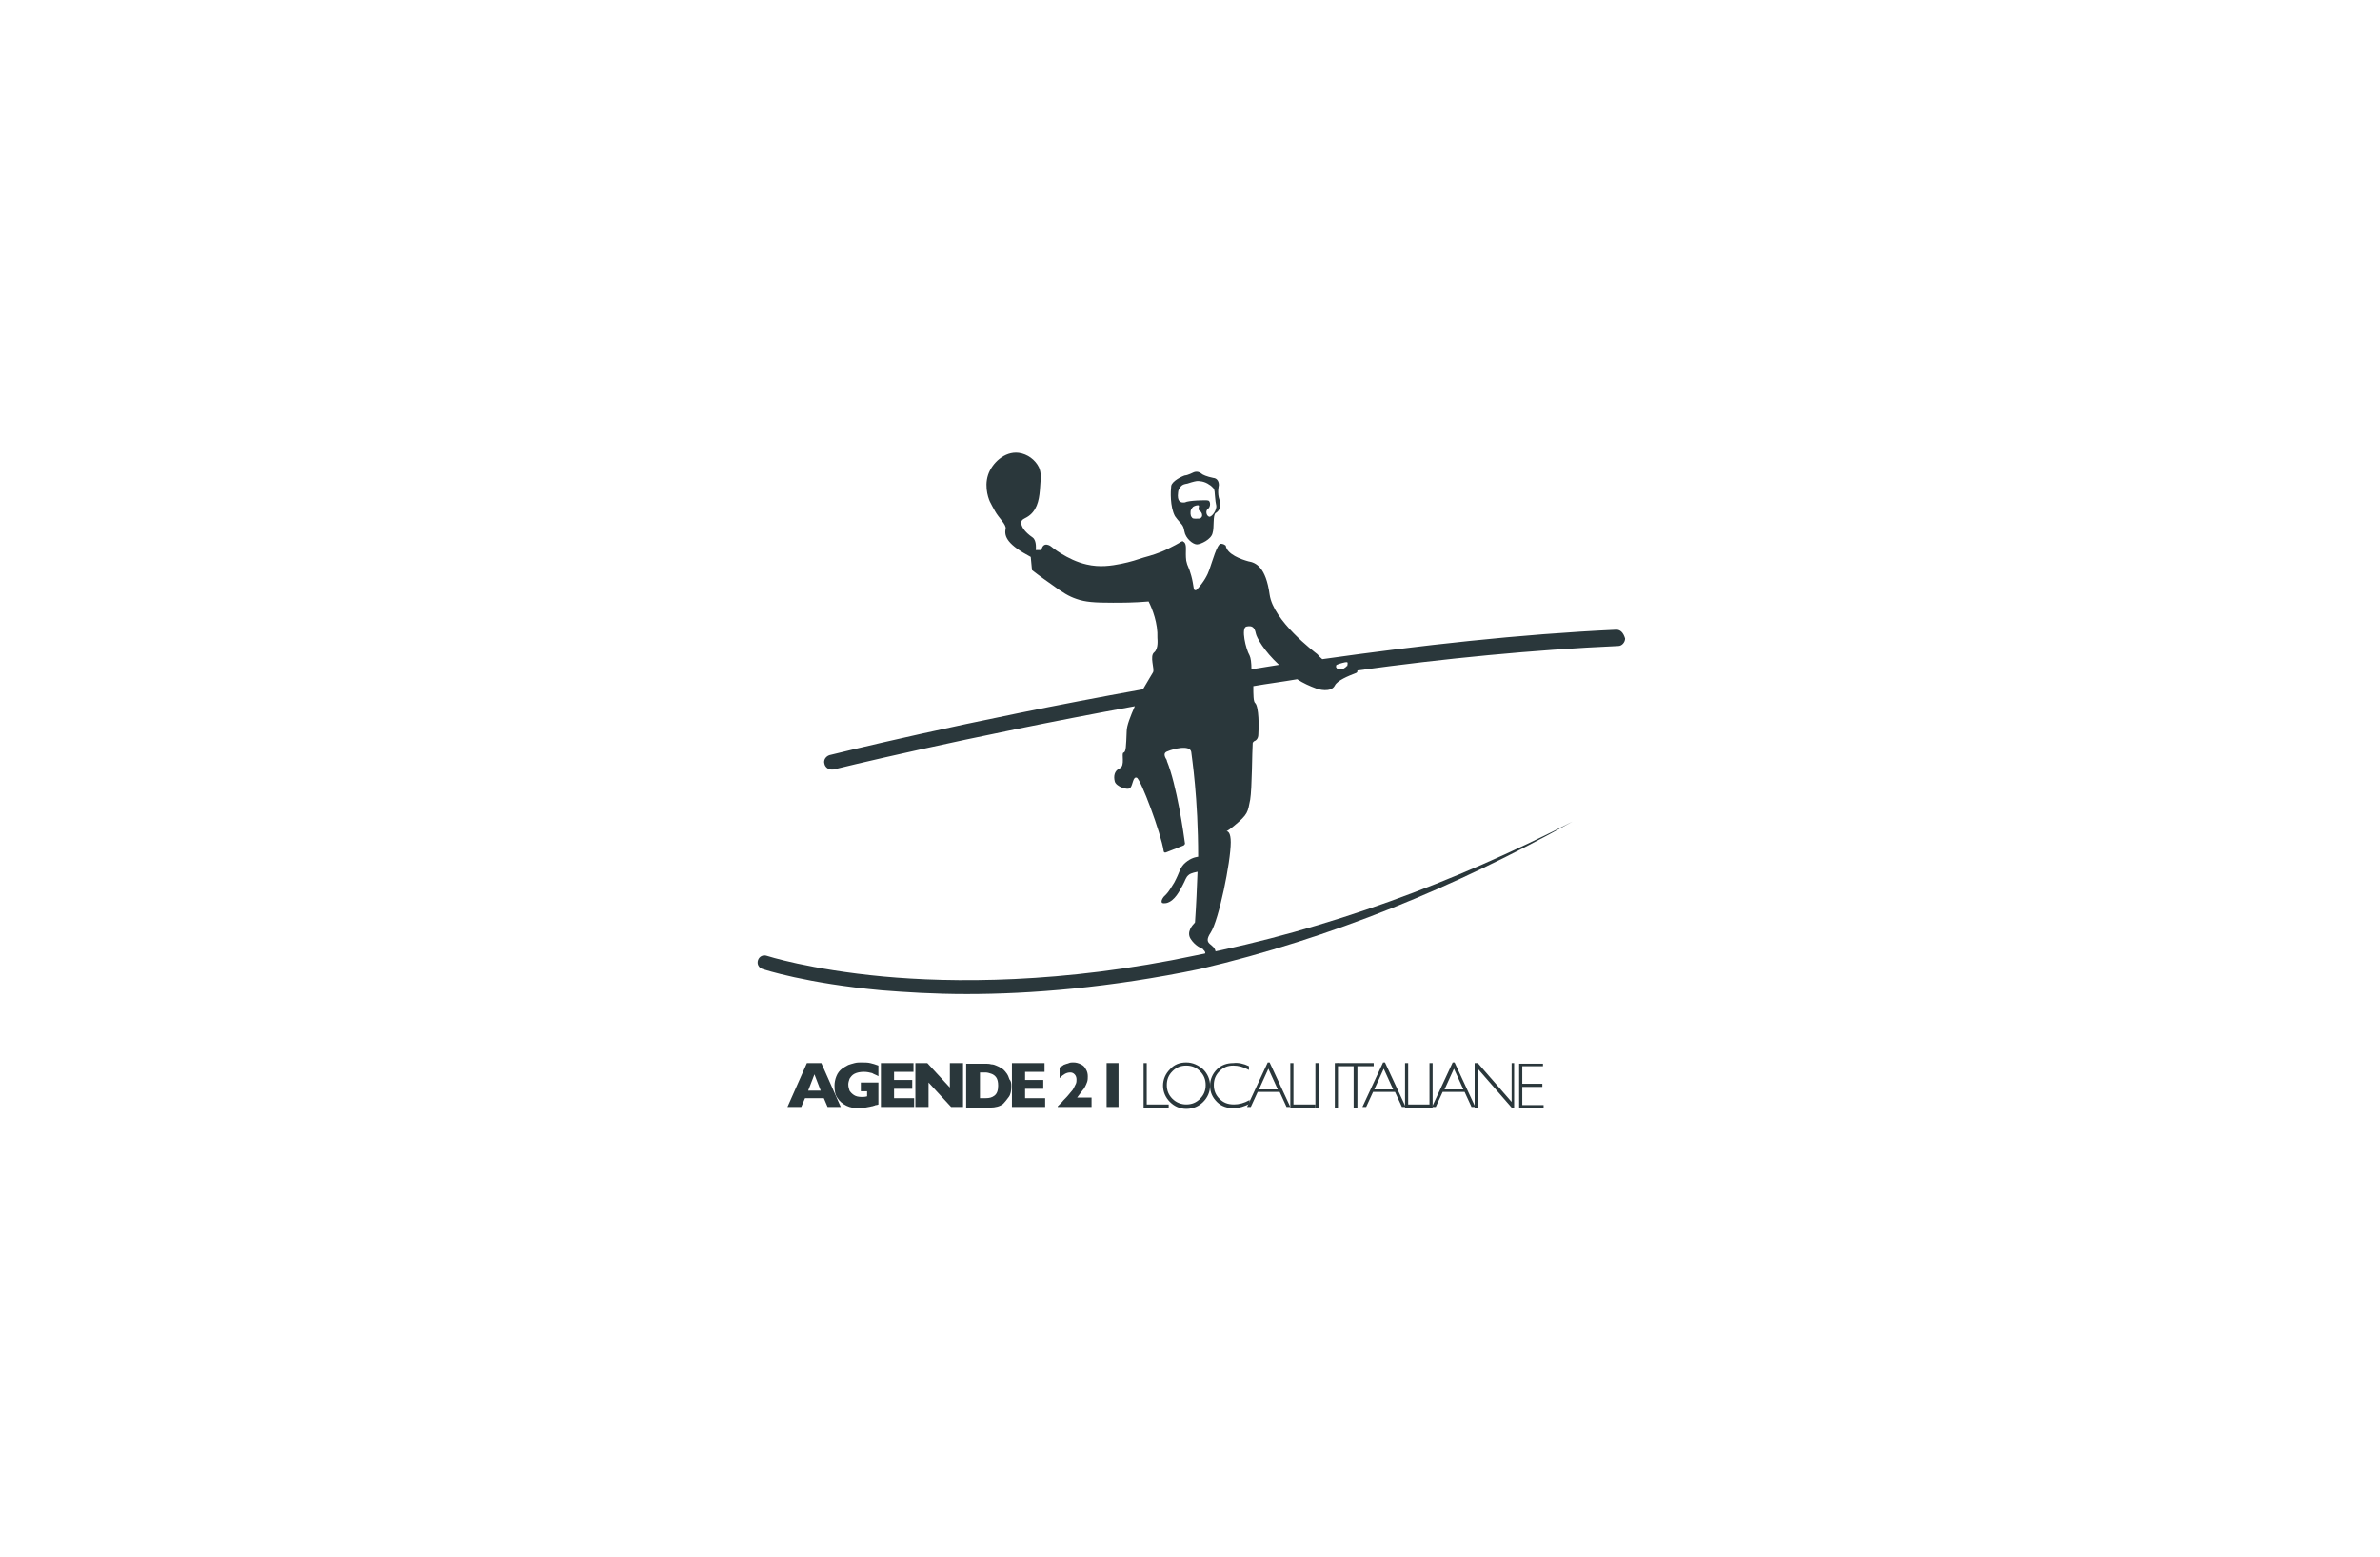 <?xml version="1.0" encoding="UTF-8"?>
<!-- Generator: Adobe Illustrator 27.4.0, SVG Export Plug-In . SVG Version: 6.00 Build 0)  -->
<svg xmlns="http://www.w3.org/2000/svg" xmlns:xlink="http://www.w3.org/1999/xlink" version="1.1" id="Livello_3" x="0px" y="0px" width="379.6px" height="248.3px" viewBox="0 0 379.6 248.3" style="enable-background:new 0 0 379.6 248.3;" xml:space="preserve">
<style type="text/css">
	.st0{fill:#2A373B;}
	.st1{opacity:0.8;fill:#2A373B;}
	.st2{opacity:0.6;fill:#2A373B;}
	.st3{opacity:0.4;fill:#2A373B;}
	.st4{opacity:0.2;fill:#2A373B;}
	.st5{fill-rule:evenodd;clip-rule:evenodd;fill:#2A373B;}
	.st6{opacity:0.6;}
	.st7{fill:url(#SVGID_1_);}
	.st8{fill:url(#SVGID_00000159449392796912389960000014334835973385439137_);}
	.st9{fill:url(#SVGID_00000134963396550512632290000001362728254243205545_);}
	.st10{fill:url(#SVGID_00000058582496519434018810000003400396848328491174_);}
	.st11{fill:url(#SVGID_00000114062634109079660830000017600072943165705620_);}
	.st12{fill:url(#SVGID_00000081631586200312690760000006201199568163719592_);}
	.st13{fill:url(#SVGID_00000043426561877476009520000007626418209678791324_);}
	.st14{fill:url(#SVGID_00000180349821276229964680000004591736403598946739_);}
	.st15{fill:url(#SVGID_00000108999077214618711070000002768702595808067993_);}
	.st16{opacity:0.85;fill:#2A373B;}
	.st17{fill:url(#SVGID_00000072251368880473316860000000305851771282341019_);}
	.st18{fill:url(#SVGID_00000120557186599508678580000003915896907091554986_);}
	.st19{fill:url(#SVGID_00000035488837774286772170000014973977139370230670_);}
	.st20{fill:url(#SVGID_00000096041605530553236790000003910825611901144730_);}
	.st21{fill:url(#SVGID_00000134929986517935069680000017067353040854499241_);}
	.st22{fill:url(#SVGID_00000179629582076069442300000000358506341246065324_);}
	.st23{fill:none;stroke:#2A373B;stroke-width:0.709;stroke-miterlimit:10;}
	.st24{fill:#B92218;stroke:#000000;}
	.st25{fill:url(#SVGID_00000000939157813881486110000007322661692444954301_);}
	.st26{opacity:0.5;fill:#2A373B;}
	.st27{opacity:0.6;fill-rule:evenodd;clip-rule:evenodd;fill:#2A373B;}
	.st28{opacity:0.4;fill-rule:evenodd;clip-rule:evenodd;fill:#2A373B;}
	.st29{opacity:0.15;fill:#2A373B;}
	.st30{opacity:0.45;fill:#2A373B;}
	.st31{opacity:0.7;fill:#2A373B;}
	.st32{opacity:0.3;fill:#2A373B;}
	.st33{opacity:0.9;fill:#2A373B;}
	.st34{opacity:0.35;fill:#2A373B;}
	.st35{fill:url(#SVGID_00000161598056940030027620000011773577016884173470_);}
	.st36{fill:url(#SVGID_00000097472761159360551060000004444527850277537169_);}
	.st37{fill:url(#SVGID_00000089551152899804166060000005734230703947590291_);}
	.st38{fill:url(#SVGID_00000087371161542721386520000004671487626849982653_);}
	.st39{fill:url(#SVGID_00000050655017454980597690000006725909968404063116_);}
	.st40{fill:url(#SVGID_00000158030150802555933820000011230998118986115456_);}
	.st41{fill:url(#SVGID_00000114037776594190842270000012222445364213482662_);}
	.st42{fill:url(#SVGID_00000052065887801008244650000011093732233878330248_);}
	.st43{fill:url(#SVGID_00000127014958533465094880000009853361232645220236_);}
	.st44{fill:url(#SVGID_00000051369568968960706650000017094442310145507753_);}
	.st45{fill:url(#SVGID_00000096766948799460910030000016763353065088608163_);}
	.st46{fill:url(#SVGID_00000048470137564759188540000000479722094927191680_);}
	.st47{fill:url(#SVGID_00000020385925523220565260000013676748736271589301_);}
	.st48{fill:#D41120;}
	.st49{fill:#FFFFFF;}
</style>
<path class="st0" d="M250.8,131c-18.9,9.7-39,17.2-59.9,21.3c0,0,0,0,0,0c-21.6,4.6-39.2,4.4-50,3.4c-11.8-1.1-18.6-3.3-18.6-3.3  c-0.6-0.2-1.2,0.1-1.4,0.7c-0.2,0.6,0.1,1.2,0.7,1.4c0.3,0.1,7,2.3,19,3.4c3.8,0.3,8.3,0.6,13.6,0.6c10.1,0,22.8-1,37.2-4  c0,0,0,0,0,0C212.3,149.6,232.2,141.4,250.8,131z"></path>
<path class="st0" d="M257.8,100.4C257.8,100.4,257.7,100.4,257.8,100.4c-15.3,0.7-31.4,2.5-46.9,4.7c-0.2-0.2-0.5-0.4-0.7-0.7  c0,0,0,0-0.1-0.1c-0.5-0.4-7-5.3-7.6-9.5c-0.6-4.4-2.2-5.1-3.4-5.3c-1.1-0.3-3.4-1.1-3.6-2.5c0,0-0.1-0.1-0.3-0.2  c0,0-0.2-0.1-0.5-0.1c-0.6,0.1-1.3,2.7-1.8,4.1c-0.3,0.9-0.9,2-2,3.2c-0.2,0.2-0.5,0.1-0.5-0.2c-0.1-0.6-0.2-1.3-0.4-2  c-0.4-1.5-0.6-1.4-0.8-2.4c-0.2-1.5,0.2-2.6-0.4-3c0,0-0.1,0-0.1-0.1c-0.1,0-0.2,0-0.3,0.1c0,0,0-0.1,0.1-0.1  c-0.6,0.4-1.4,0.8-2.2,1.2c-1.4,0.7-2.8,1.1-3.9,1.4c-0.9,0.3-2.1,0.7-3.6,1c-1.5,0.3-3.4,0.6-5.5,0.1c-3.1-0.7-5.7-2.9-5.7-2.9  s-1.2-0.9-1.5,0.6h-0.9c0,0,0.2-1.5-0.5-2c-1.3-0.9-1.9-1.8-1.8-2.5c0.1-0.5,0.7-0.5,1.4-1.1c1.3-1.1,1.5-2.9,1.6-4.5  c0.1-1.4,0.2-2.2-0.2-3.1c-0.6-1.2-1.8-2.1-3.2-2.3c-2.3-0.3-4.3,1.7-4.9,3.5c-0.7,2.1,0.2,4.2,0.4,4.5c0.1,0.2,0.3,0.6,0.7,1.3  c0.6,1.1,1.8,2.1,1.7,2.8c-0.3,1.3,0.4,2.6,4,4.5l0.2,2.1c0,0,1.4,1.1,3,2.2c1.9,1.4,2.9,2,4.1,2.4c1.4,0.5,2.9,0.6,5.8,0.6  c1.4,0,3.4,0,5.7-0.2c0.6,1.2,1.5,3.5,1.4,5.8c0,0,0,0,0,0c0,0.2,0.2,1.7-0.5,2.3c-0.8,0.6,0.1,2.7-0.2,3.2  c-0.1,0.2-0.8,1.3-1.6,2.7c-28.4,5.1-49.6,10.4-50,10.5c-0.6,0.2-1,0.8-0.8,1.4c0.1,0.5,0.6,0.9,1.1,0.9c0.1,0,0.2,0,0.3,0  c0.4-0.1,20.7-5.1,48.1-10.1c-0.7,1.6-1.3,3.1-1.3,4c-0.1,2.4-0.1,3.3-0.5,3.4c-0.4,0.1,0.3,2.1-0.6,2.5c-0.9,0.4-1,1.3-0.8,2.1  c0.2,0.8,2.1,1.5,2.5,1c0.4-0.5,0.4-1.8,1-1.6c0.6,0.1,3.9,8.9,4.3,11.7c0,0.2,0.2,0.3,0.4,0.2l2.8-1.1c0.1-0.1,0.2-0.2,0.2-0.3  c-0.2-1.5-1.3-9.3-2.9-13.2c0,0,0,0,0-0.1c-0.1-0.2-0.8-1.1,0.1-1.4c0.9-0.4,3.6-1.1,3.8,0.1c0.1,0.9,1.1,7.3,1.1,16.7  c-0.7,0.1-1.5,0.4-2.3,1.2c-0.7,0.8-0.6,1.2-1.5,2.9c-0.5,0.8-0.9,1.5-1.3,1.9l-0.4,0.4c-0.3,0.4-0.4,0.7-0.3,0.9  c0.1,0.2,0.6,0.1,0.7,0.1c1.4-0.3,2.2-2.1,2.6-2.8c0.5-0.9,0.5-1.3,1-1.7c0.1-0.1,0.4-0.3,1.4-0.5c-0.1,2.5-0.2,5.2-0.4,8  c0,0.1,0,0.1-0.1,0.2c-0.3,0.3-1.3,1.4-0.6,2.5c0.7,1.1,1.7,1.5,1.9,1.6c0,0,0.1,0,0.1,0.1c0.2,0.2,1,0.9-0.9,1.2  c-2.2,0.4-1.2,0.9-1.2,0.9s4.1,0,4.1-1.6c-0.1-1.6-2.2-1.1-0.8-3.2c1.3-2,3.2-11.3,3.2-14.4s-1.8-0.7,0.5-2.6  c2.3-1.9,2.2-2.2,2.6-4.2c0.3-1.8,0.3-7.7,0.4-9c0-0.1,0.1-0.2,0.2-0.3c0.3-0.1,0.7-0.4,0.7-1.1c0.1-1.1,0.1-4.4-0.5-5  c-0.3-0.2-0.3-1.4-0.3-2.7c2.3-0.4,4.7-0.7,7-1.1c0.9,0.6,2,1.1,3.1,1.5c0,0,0,0,0,0c0.2,0.1,2.3,0.7,2.9-0.5c0.4-0.8,2.1-1.5,3.4-2  c0.2-0.1,0.2-0.2,0.2-0.4c13.8-1.9,28.1-3.3,41.6-3.9c0.6,0,1.1-0.6,1.1-1.2C258.9,100.8,258.4,100.4,257.8,100.4z M199.6,106.7  c0-1-0.1-1.8-0.3-2.2c-0.6-1-1.4-4.4-0.5-4.6c0.9-0.2,1.3,0.1,1.5,1.1c0.1,0.6,1.3,2.8,3.7,5C202.6,106.2,201.1,106.5,199.6,106.7z   M214.9,106.1c0,0.1,0,0.1-0.1,0.1c0,0-0.1,0.1-0.1,0.1c0,0,0,0,0,0c0,0-0.1,0.1-0.1,0.1c0,0,0,0,0,0c-0.1,0.1-0.2,0.1-0.3,0.2  c-0.1,0.1-0.3,0.1-0.4,0.1c-0.1,0-0.3,0-0.4-0.1c0,0,0,0-0.1,0c0,0,0,0,0,0c0,0,0,0-0.1,0c0,0-0.1,0-0.1-0.1c0,0,0,0,0,0  c0,0,0,0-0.1-0.1c0,0,0,0,0,0c0,0,0,0,0-0.1c0,0,0,0,0,0c0,0,0-0.1,0-0.1c0,0,0,0,0-0.1c0,0,0,0,0,0c0,0,0,0,0,0c0,0,0,0,0.1-0.1  c0.2-0.1,0.5-0.2,0.9-0.3c0.7-0.2,0.8-0.1,0.8-0.1C215,105.7,214.9,106,214.9,106.1z M188.9,84.7c0.2,1.2,1.4,2.1,2,2.1  c0.6,0,2.3-0.8,2.5-1.8c0.3-0.9,0-2.9,0.5-3.2c0.5-0.3,1-1,0.6-2.1c-0.4-1.1-0.1-2.3-0.1-2.3s0.1-1.1-0.9-1.2  c-1-0.2-1.7-0.5-1.9-0.7s-0.7-0.4-1.2-0.2c0,0-1,0.5-1.4,0.5c-0.4,0.1-2.1,0.9-2.2,1.7c-0.1,0.8-0.2,3.3,0.6,4.8  C188.4,83.7,188.7,83.5,188.9,84.7z M191.5,82.6c-0.1,0.1-0.3,0.1-0.7,0.1c-0.4,0-0.6,0-0.7-0.2c-0.3-0.3-0.2-0.9-0.2-1  c0-0.1,0.1-0.4,0.4-0.7c0.3-0.2,0.8-0.3,0.9-0.2c0.1,0.2-0.1,0.4,0,0.7c0.1,0.2,0.3,0.2,0.4,0.4C191.8,82,191.8,82.4,191.5,82.6z   M187.9,78.5c0-0.3,0.2-0.7,0.5-1c0.2-0.2,0.4-0.3,1-0.4c0.9-0.3,1.4-0.4,1.6-0.4c0.2,0,1.1,0,1.9,0.6c0.2,0.1,0.4,0.3,0.6,0.5  c0.3,0.4,0.2,0.7,0.3,1.5c0.1,1.2,0.2,1.1,0.2,1.5c-0.1,0.9-0.8,1.6-1.1,1.6c-0.5-0.1-0.7-1-0.2-1.3c0.4-0.3,0.4-1.2,0-1.3  s-3.2,0-3.7,0.3C188.3,80.2,187.7,80,187.9,78.5z"></path>
<g>
	<path class="st0" d="M174,176.5h-5.3v-0.1c0.2-0.2,0.4-0.4,0.7-0.7c0.2-0.3,0.6-0.6,1-1.1c0.2-0.2,0.3-0.4,0.5-0.6   c0.2-0.2,0.3-0.4,0.4-0.6c0.1-0.2,0.2-0.4,0.3-0.6c0.1-0.2,0.1-0.5,0.1-0.7c0-0.3-0.1-0.6-0.3-0.8c-0.2-0.2-0.4-0.3-0.7-0.3   c-0.6,0-1.1,0.3-1.7,0.9v-1.7c0.2-0.1,0.4-0.2,0.5-0.3s0.3-0.2,0.4-0.2c0.2-0.1,0.4-0.1,0.6-0.2c0.2-0.1,0.5-0.1,0.7-0.1   c0.4,0,0.8,0.1,1.2,0.3c0.4,0.2,0.6,0.4,0.8,0.8c0.2,0.3,0.3,0.7,0.3,1.1c0,0.3,0,0.6-0.1,0.9c-0.1,0.3-0.2,0.5-0.3,0.7   c-0.1,0.2-0.2,0.4-0.4,0.6c-0.3,0.4-0.6,0.8-0.9,1.2h2.3V176.5z"></path>
	<path class="st0" d="M178.4,176.5h-1.9v-7h1.9V176.5z"></path>
</g>
<g>
	<path class="st0" d="M134.1,176.5H132l-0.6-1.4h-3l-0.6,1.4h-2.2l3.1-7h2.3L134.1,176.5z M130.9,173.9l-1-2.6l-1,2.6H130.9z"></path>
	<path class="st0" d="M140.1,176.1c-0.2,0.1-0.3,0.1-0.4,0.1c-0.1,0-0.2,0.1-0.3,0.1c-0.1,0-0.2,0.1-0.4,0.1c-0.3,0.1-0.6,0.1-1,0.2   c-0.3,0-0.7,0.1-1,0.1c-0.7,0-1.4-0.1-2-0.4c-0.6-0.3-1.1-0.7-1.4-1.2c-0.4-0.5-0.5-1.2-0.5-2c0-0.5,0.1-1,0.3-1.5   c0.2-0.5,0.5-0.9,0.9-1.2c0.3-0.2,0.6-0.4,1-0.6c0.3-0.1,0.6-0.2,1-0.3s0.7-0.1,1-0.1c0.6,0,1.1,0,1.5,0.1c0.4,0.1,0.8,0.2,1.3,0.4   v1.7c-0.3-0.2-0.7-0.3-1-0.5c-0.4-0.1-0.8-0.2-1.3-0.2c-0.6,0-1.1,0.1-1.5,0.3c-0.4,0.2-0.6,0.5-0.8,0.8c-0.1,0.3-0.2,0.6-0.2,0.9   c0,0.4,0.1,0.7,0.2,1c0.2,0.3,0.4,0.5,0.7,0.7c0.3,0.2,0.7,0.3,1.2,0.3c0.3,0,0.6,0,0.9-0.1v-0.8h-1v-1.4h2.8V176.1z"></path>
	<path class="st0" d="M145.8,176.5h-5.3v-7h5.2v1.4h-3.1v1.3h2.9v1.4h-2.9v1.5h3.2V176.5z"></path>
	<path class="st0" d="M153.6,176.5h-1.9l-3.6-3.9v3.9H146v-7h1.9l3.6,3.9v-3.9h2.1V176.5z"></path>
	<path class="st0" d="M161.3,173.2c0,0.7-0.1,1.3-0.4,1.7c-0.3,0.4-0.6,0.8-0.9,1.1c-0.5,0.4-1.2,0.6-2.1,0.6h-3.8v-7h2.9   c0.4,0,0.8,0,1.1,0.1c0.3,0,0.6,0.1,0.8,0.2c0.2,0.1,0.5,0.2,0.6,0.3c0.2,0.1,0.3,0.2,0.5,0.3c0.2,0.2,0.4,0.4,0.6,0.7   c0.2,0.3,0.3,0.6,0.4,0.9C161.3,172.4,161.3,172.8,161.3,173.2z M159.2,173.1c0-0.6-0.1-1-0.3-1.3c-0.2-0.3-0.5-0.5-0.8-0.6   c-0.3-0.1-0.6-0.2-0.9-0.2h-0.9v4.1h0.9c0.6,0,1-0.1,1.4-0.4C159,174.4,159.2,173.9,159.2,173.1z"></path>
	<path class="st0" d="M166.7,176.5h-5.3v-7h5.2v1.4h-3.1v1.3h2.9v1.4h-2.9v1.5h3.2V176.5z"></path>
</g>
<g>
	<path class="st0" d="M182.9,169.5v6.6h3.5v0.5h-4v-7.1H182.9z"></path>
	<path class="st0" d="M189.2,169.4c1,0,1.9,0.4,2.7,1.1c0.7,0.7,1.1,1.6,1.1,2.6c0,1-0.4,1.9-1.1,2.6c-0.7,0.7-1.6,1.1-2.7,1.1   c-1,0-1.9-0.4-2.6-1.1c-0.7-0.7-1.1-1.6-1.1-2.6c0-1,0.4-1.9,1.1-2.6C187.3,169.7,188.2,169.4,189.2,169.4z M189.2,176.1   c0.9,0,1.6-0.3,2.2-0.9c0.6-0.6,0.9-1.3,0.9-2.2c0-0.9-0.3-1.6-0.9-2.2c-0.6-0.6-1.3-0.9-2.2-0.9c-0.9,0-1.6,0.3-2.2,0.9   c-0.6,0.6-0.9,1.3-0.9,2.2c0,0.9,0.3,1.6,0.9,2.2C187.6,175.8,188.4,176.1,189.2,176.1z"></path>
	<path class="st0" d="M199.2,170v0.6c-0.9-0.5-1.7-0.7-2.5-0.7c-0.9,0-1.6,0.3-2.2,0.9c-0.6,0.6-0.9,1.3-0.9,2.2   c0,0.9,0.3,1.6,0.9,2.2c0.6,0.6,1.3,0.9,2.3,0.9c0.8,0,1.6-0.2,2.5-0.7v0.6c-0.8,0.4-1.7,0.7-2.5,0.7c-1.1,0-2-0.3-2.7-1   c-0.7-0.7-1.1-1.5-1.1-2.6c0-1,0.4-1.9,1.1-2.6c0.7-0.7,1.6-1,2.6-1C197.5,169.4,198.4,169.6,199.2,170z"></path>
	<path class="st0" d="M202.5,169.4l3.3,7.1h-0.6l-1.1-2.4h-3.5l-1.1,2.4h-0.6l3.3-7.1H202.5z M203.8,173.7l-1.5-3.3l-1.5,3.3H203.8z   "></path>
	<path class="st0" d="M206.3,169.5v6.6h3.5v0.5h-4v-7.1H206.3z"></path>
	<path class="st0" d="M210.3,169.5v7.1h-0.5v-7.1H210.3z"></path>
</g>
<g>
	<path class="st0" d="M213.4,169.5v7.1h-0.5v-7.1H213.4z"></path>
	<path class="st0" d="M219.1,169.5v0.5h-2.6v6.6h-0.6v-6.6h-2.6v-0.5H219.1z"></path>
	<path class="st0" d="M220.9,169.4l3.3,7.1h-0.6l-1.1-2.4H219l-1.1,2.4h-0.6l3.3-7.1H220.9z M222.2,173.7l-1.5-3.3l-1.5,3.3H222.2z"></path>
	<path class="st0" d="M224.6,169.5v6.6h3.5v0.5h-4v-7.1H224.6z"></path>
	<path class="st0" d="M228.5,169.5v7.1H228v-7.1H228.5z"></path>
	<path class="st0" d="M232,169.4l3.3,7.1h-0.6l-1.1-2.4h-3.5l-1.1,2.4h-0.6l3.3-7.1H232z M233.4,173.7l-1.5-3.3l-1.5,3.3H233.4z"></path>
	<path class="st0" d="M241.5,169.5v7.1h-0.4l-5.4-6.2v6.2h-0.5v-7.1h0.5l5.4,6.2v-6.2H241.5z"></path>
	<path class="st0" d="M246.1,169.5v0.5h-3.3v2.8h3.2v0.5h-3.2v2.9h3.4v0.5h-3.9v-7.1H246.1z"></path>
</g>
</svg>
